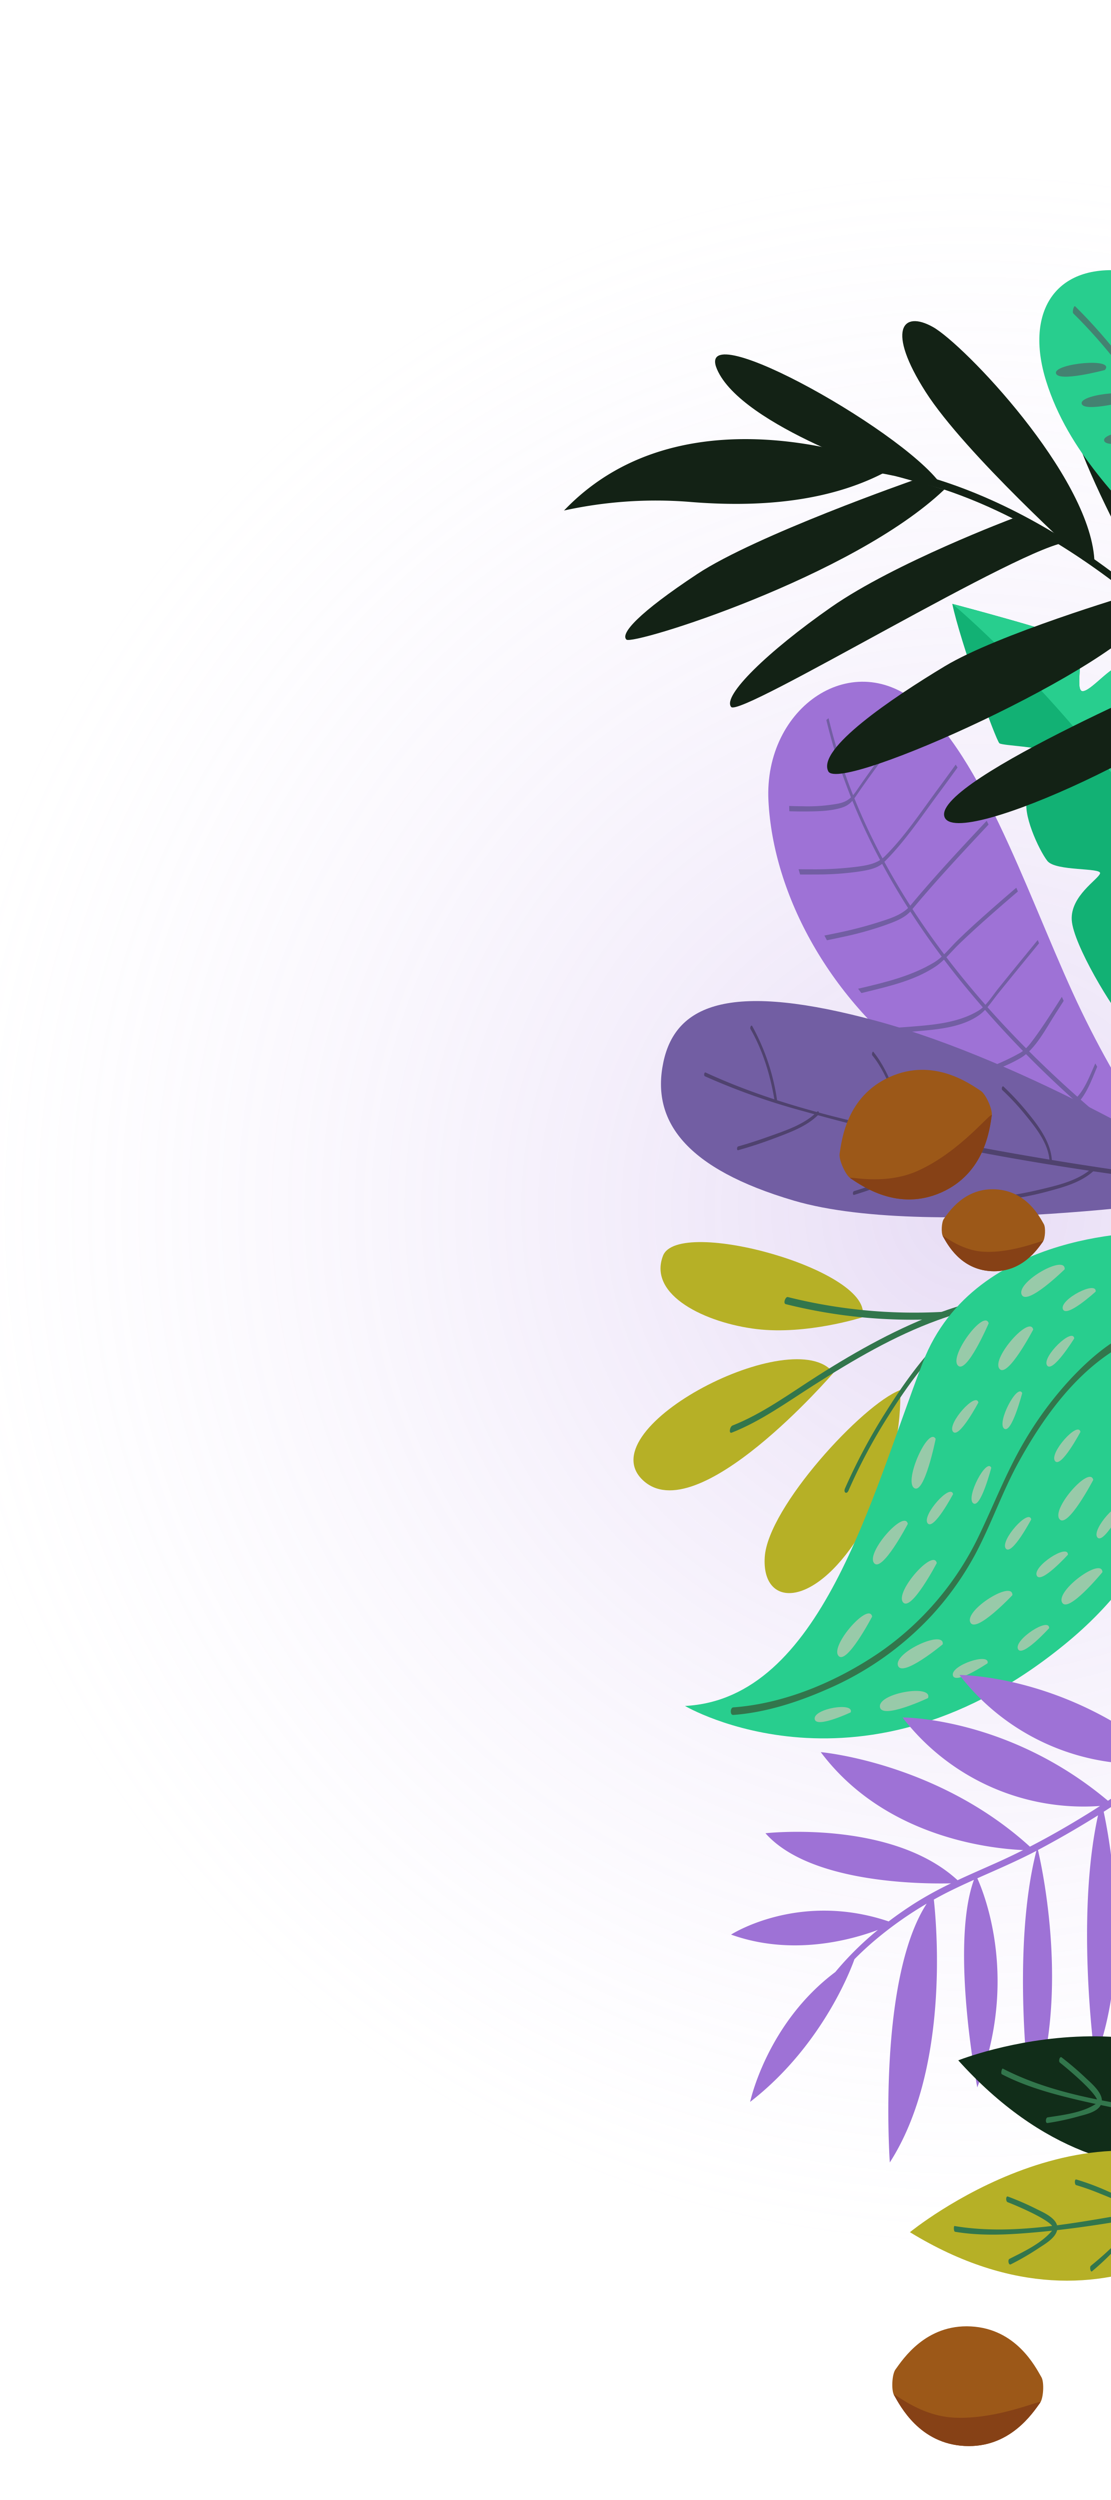 <svg xmlns="http://www.w3.org/2000/svg" xmlns:xlink="http://www.w3.org/1999/xlink" width="380" height="855" viewBox="0 0 380 855"><defs><clipPath id="clip-path"><rect id="Rectangle_138" data-name="Rectangle 138" width="380" height="855" transform="translate(1540 2761)" fill="#fff" stroke="#707070" stroke-width="1"></rect></clipPath><radialGradient id="radial-gradient" cx="0.5" cy="0.5" r="0.5" gradientTransform="matrix(-1, 0, 0, 1, 1, 0)" gradientUnits="objectBoundingBox"><stop offset="0" stop-color="#9e72d6" stop-opacity="0.51"></stop><stop offset="1" stop-color="#e7d4ff" stop-opacity="0"></stop></radialGradient><clipPath id="clip-path-2"><rect id="Rectangle_1" data-name="Rectangle 1" width="684.848" height="265.745" transform="translate(0 0)" fill="none"></rect></clipPath><clipPath id="clip-path-3"><path id="Trac&#xE9;_17" data-name="Trac&#xE9; 17" d="M53.562,41.9C77.413,14.292,111.835-.552,141.417.016s46.793,29.019,26.353,47.929-67.184,29.517-99.209,41.81S11.868,117.316,0,129.792c0,0,29.708-60.284,53.562-87.891" fill="none"></path></clipPath><clipPath id="clip-path-5"><rect id="Rectangle_88" data-name="Rectangle 88" width="54.525" height="43.23" transform="translate(0 0)" fill="none"></rect></clipPath><clipPath id="clip-path-6"><rect id="Rectangle_88-2" data-name="Rectangle 88" width="35.35" height="28.027" fill="none"></rect></clipPath><clipPath id="clip-path-7"><rect id="Rectangle_88-3" data-name="Rectangle 88" width="51.644" height="40.946" fill="none"></rect></clipPath></defs><g id="d&#xE9;co_droite" data-name="d&#xE9;co droite" transform="translate(-1540 -2761)" clip-path="url(#clip-path)"><g id="Groupe_17542" data-name="Groupe 17542"><ellipse id="Ellipse_19" data-name="Ellipse 19" cx="354" cy="355" rx="354" ry="355" transform="translate(1517 2819.408)" opacity="0.48" fill="url(#radial-gradient)"></ellipse><g id="Groupe_17537" data-name="Groupe 17537" transform="matrix(-0.07, -0.998, 0.998, -0.07, 1752.727, 3563.408)"><g id="Groupe_2" data-name="Groupe 2" transform="translate(0 0)"><g id="Groupe_1" data-name="Groupe 1" clip-path="url(#clip-path-2)"><path id="Trac&#xE9;_1" data-name="Trac&#xE9; 1" d="M66.59,50.364s-24.744.147-48.751-17.514S-4.034-2.087,12.915.206,62.683,37.28,66.59,50.364" transform="translate(252.792 67.37)" fill="#b6b026"></path><path id="Trac&#xE9;_2" data-name="Trac&#xE9; 2" d="M36.2,70.307S-14.879,19.712,4.312,2.593,54.561,58.246,36.2,70.307" transform="translate(290.673 25.109)" fill="#b6b026"></path><path id="Trac&#xE9;_3" data-name="Trac&#xE9; 3" d="M2.619,67.655S-2.114,48.3,1.145,31.315,15.176-5,28.376,1.175,18.1,73.412,2.619,67.655" transform="translate(342.493 38.906)" fill="#b6b026"></path><path id="Trac&#xE9;_4" data-name="Trac&#xE9; 4" d="M34.405,134.589c6.438-19.382,4.555-41.7-.924-60.976-4.341-15.27-11.641-29.946-19.334-44.1C9.026,20.088,3.228,10.763.038.636c-.374-1.183,2.111-.519,2.4.391,3.353,10.641,9.64,20.462,15,30.375,7.644,14.136,14.518,28.8,18.846,44.026,5.349,18.824,6.807,41.09.528,59.99-.366,1.105-2.716.105-2.408-.828" transform="translate(308.878 58.686)" fill="#32764c"></path><path id="Trac&#xE9;_5" data-name="Trac&#xE9; 5" d="M11.118,1.272a177.867,177.867,0,0,0-8.75,52.362C2.356,54.554-.009,53.6,0,52.749A177.877,177.877,0,0,1,8.75.386c.316-.972,2.622.1,2.368.886" transform="translate(342.687 80.401)" fill="#32764c"></path><path id="Trac&#xE9;_6" data-name="Trac&#xE9; 6" d="M1.523.223A196.587,196.587,0,0,1,27.295,16.476C41.74,27.02,55.578,39.733,62.854,55.237c.6,1.279-1.778.759-2.156-.044C53.42,39.679,39.578,27.23,25.144,16.694A186.3,186.3,0,0,0,.722,1.377C-.67.662.145-.487,1.523.223" transform="translate(285.657 96.368)" fill="#32764c"></path><path id="Trac&#xE9;_7" data-name="Trac&#xE9; 7" d="M0,147.144S32.352,78.8,58.328,47.5,121.788-.624,154,.018s50.956,32.9,28.7,54.337-73.163,33.461-108.038,47.4S12.924,133,0,147.144" transform="translate(369.511 86.908)" fill="#9e72d6"></path></g></g><g id="Groupe_4" data-name="Groupe 4" transform="translate(377.778 93.78)"><g id="Groupe_3" data-name="Groupe 3" transform="translate(0)" clip-path="url(#clip-path-3)"><path id="Trac&#xE9;_8" data-name="Trac&#xE9; 8" d="M.021,119.457a276.359,276.359,0,0,1,21.651-26.11A355.687,355.687,0,0,1,81.3,40.865C111.679,19.8,147.809,3.281,187.344,0c.475-.04,2.048.65,1.1.728-64.78,5.375-118.663,44.868-158.39,86C19.912,97.224,10.041,108.2,1.775,119.856c-.319.448-1.979-.081-1.754-.4" transform="translate(-0.898 13.014)" fill="#725ea3"></path><path id="Trac&#xE9;_9" data-name="Trac&#xE9; 9" d="M4.425.513A164.039,164.039,0,0,0,2.058,18.345a56.893,56.893,0,0,0,.078,11.973c.423,3.15,1.609,4.685,4.216,6.747,11.853,9.381,22.874,19.6,34.024,29.581.36.321-1.3.134-1.585-.119C27.534,56.45,16.393,46.147,4.422,36.674,2.21,34.923,1.143,33.687.577,31.048-.24,27.239-.016,23.235.207,19.39A150.406,150.406,0,0,1,2.671.115C2.727-.18,4.5.145,4.425.513" transform="translate(140.959 -13.444)" fill="#725ea3"></path><path id="Trac&#xE9;_10" data-name="Trac&#xE9; 10" d="M4.172.641C3.241,7.033,2.6,13.464,2.155,19.893a114.61,114.61,0,0,0-.19,15.563c.219,3.225.5,6.817,2.8,9.51,6.131,7.172,14.217,13.4,21.557,19.654q8.135,6.932,16.43,13.726c.738.6-.993.579-1.4.242Q32.731,71.542,24.3,64.334c-7.32-6.238-15.289-12.464-21.4-19.62C.775,42.235.531,38.84.261,35.89A100.713,100.713,0,0,1,.309,20.971C.705,14.049,1.417,7.12,2.417.242c.073-.5,1.835-.161,1.754.4" transform="translate(119.162 -13.571)" fill="#725ea3"></path><path id="Trac&#xE9;_11" data-name="Trac&#xE9; 11" d="M1.774.6C2.182,7.069,2.88,13.536,3.764,19.973A140.7,140.7,0,0,0,6.559,34.991c.9,3.617,1.866,8.035,4.851,10.892,12.6,12.068,24.162,25.008,35.982,37.63.689.736-.982.913-1.457.407C34.034,71.212,22.388,58.2,9.7,46.047c-2.557-2.45-3.5-6.186-4.4-9.27A115.747,115.747,0,0,1,2.2,21.309C1.179,14.394.44,7.429,0,.469-.046-.283,1.733-.049,1.774.6" transform="translate(95.215 -6.807)" fill="#725ea3"></path><path id="Trac&#xE9;_12" data-name="Trac&#xE9; 12" d="M1.756.531c.478,5.207,1.206,10.4,2.053,15.576C5.2,24.623,6.728,33.61,10.8,41.548c1.606,3.132,4.519,5.646,6.856,8.387,3.477,4.078,6.737,8.294,9.964,12.518q6.274,8.21,12.26,16.581c.432.6-1.332.458-1.634.037Q32.266,70.7,25.99,62.49c-3.069-4.029-6.2-8.027-9.475-11.939-2.382-2.845-5.332-5.431-7.139-8.585-4.3-7.5-5.657-16.444-7.078-24.6C1.314,11.72.524,6.036,0,.347-.055-.268,1.708.023,1.756.531" transform="translate(75.861 4.256)" fill="#725ea3"></path><path id="Trac&#xE9;_13" data-name="Trac&#xE9; 13" d="M2.278.549c-.427,5.112-.546,10.251-.5,15.374.065,7.862.055,16.75,3.8,24.091,1.461,2.861,4.7,5.11,7.136,7.372q5.647,5.246,11.244,10.53,7.426,6.986,14.816,14c.412.391-1.3.22-1.6-.069q-7.392-7.011-14.816-14-5.606-5.278-11.244-10.53c-2.41-2.24-5.363-4.377-7.024-7.1C-.011,33.5.209,24.338.044,16.972A159.174,159.174,0,0,1,.525.15c.027-.339,1.79-.059,1.753.4" transform="translate(63.507 19.656)" fill="#725ea3"></path><path id="Trac&#xE9;_14" data-name="Trac&#xE9; 14" d="M1.791.6C4.311,12.276,6.5,24.745,11.735,35.791c1.046,2.208,2.935,3.793,4.891,5.451,3.321,2.814,6.856,5.452,10.375,8.085,3.289,2.461,6.617,4.885,9.947,7.306,1.518,1.1,3.548,2.2,4.772,3.56.682.76-.973,1.026-1.476.465-1.264-1.408-3.419-2.548-4.991-3.691-3.613-2.629-7.217-5.268-10.78-7.943-4.922-3.7-11.777-7.741-14.421-13.043-3.2-6.424-4.725-13.626-6.468-20.408Q1.654,8.062.011.5c-.164-.767,1.632-.586,1.78.1" transform="translate(41.955 37.052)" fill="#725ea3"></path><path id="Trac&#xE9;_15" data-name="Trac&#xE9; 15" d="M1.78.577C1.661,10.673,1.743,21.266,4.4,31.14c1.642,6.1,7.7,8.714,13.611,11.82,5.414,2.845,10.986,5.5,16.624,8.008,1.065.475.1,1.144-.741.771q-8.245-3.673-16.215-7.779c-4.95-2.546-12.195-5.454-14.2-10.458C1.01,27.312.735,20.4.352,13.928c-.266-4.49-.393-9-.34-13.494C.022-.29,1.787-.015,1.78.577" transform="translate(30.128 55.265)" fill="#725ea3"></path><path id="Trac&#xE9;_16" data-name="Trac&#xE9; 16" d="M1.759.546c.123,3.35.437,6.7.843,10.032.644,5.295,1.266,11.462,4.449,16.167,1.318,1.945,4.32,2.749,6.579,3.674,3.5,1.43,7.048,2.764,10.6,4.089q6.757,2.522,13.576,4.926c1.127.4.1.952-.709.666q-7.246-2.556-14.426-5.244c-3.51-1.309-7-2.648-10.458-4.061-2.069-.846-4.6-1.639-6.115-3.165C2.309,23.818,1.827,17.2,1.125,12.492A110.1,110.1,0,0,1,0,.374C-.022-.28,1.74.018,1.759.546" transform="translate(15.085 76.45)" fill="#725ea3"></path></g></g><g id="Groupe_6" data-name="Groupe 6" transform="translate(11.499 0.804)"><g id="Groupe_5" data-name="Groupe 5" clip-path="url(#clip-path-2)"><path id="Trac&#xE9;_18" data-name="Trac&#xE9; 18" d="M2.471,194.2S-6.822,89.51,10.634,42.624C24.013,6.683,41.09-4.276,61,1.423s25.771,25.566,8.786,74.1c-17.4,49.713-58,107.937-67.318,118.685" transform="translate(364.405 42.62)" fill="#725ea3"></path><path id="Trac&#xE9;_19" data-name="Trac&#xE9; 19" d="M.005,173.791c8.746-47.274,19.659-94.9,36.078-140.582A228.252,228.252,0,0,1,50.415.233c.263-.477,1.519-.144,1.274.3C37.082,27.107,29.107,56.789,21.439,85.4,14.536,111.149,8.63,137.117,3.4,163.175c-.729,3.637-1.45,7.274-2.124,10.919-.094.5-1.37.219-1.274-.3" transform="translate(369.154 57.649)" fill="#4f426e"></path><path id="Trac&#xE9;_20" data-name="Trac&#xE9; 20" d="M1.3.447C2.047,4.1,2.977,7.729,3.99,11.333c1.573,5.593,3.2,12.233,7.266,16.9.495.568-.711.736-1.066.331-3.823-4.388-5.4-10.356-7-15.614C1.94,8.8.874,4.587.007.361-.107-.2,1.194-.056,1.3.447" transform="translate(393.565 67.086)" fill="#4f426e"></path><path id="Trac&#xE9;_21" data-name="Trac&#xE9; 21" d="M1.3.461C2.355,5.087,3.691,9.67,5.18,14.2c2.1,6.4,4.547,15.186,10.511,19.7.656.5-.348.949-.859.562-5.773-4.374-8.159-12.3-10.317-18.458A143.413,143.413,0,0,1,.01.389C-.124-.2,1.183-.075,1.3.461" transform="translate(375.551 105.538)" fill="#4f426e"></path><path id="Trac&#xE9;_22" data-name="Trac&#xE9; 22" d="M1.292.468c.264,3.7.771,7.4,1.39,11.068,1,5.926,2.146,12.905,6.274,17.845.486.581-.713.785-1.073.355C4,25.091,2.795,18.763,1.708,13.2A106.021,106.021,0,0,1,0,.39c-.043-.6,1.253-.452,1.291.078" transform="translate(370.396 158.774)" fill="#4f426e"></path><path id="Trac&#xE9;_23" data-name="Trac&#xE9; 23" d="M27.346.628a93.022,93.022,0,0,1-9.9,7.917C12.818,11.8,6.874,15.589.661,15.354c-.718-.028-.984-.85-.115-.816,6.2.235,12.107-3.96,16.7-7.186A84.229,84.229,0,0,0,26.18.135c.394-.367,1.6.089,1.167.494" transform="translate(381.583 158.822)" fill="#4f426e"></path><path id="Trac&#xE9;_24" data-name="Trac&#xE9; 24" d="M29.5.526C21.726,5.985,10.509,8.256,1.021,9.74.6,9.806-.484,9.218.249,9.106,9.608,7.642,20.651,5.463,28.325.078c.367-.259,1.55.188,1.179.448" transform="translate(394.368 115.377)" fill="#4f426e"></path><path id="Trac&#xE9;_25" data-name="Trac&#xE9; 25" d="M26.731.717A74.561,74.561,0,0,1,.847,7.418c-.635.055-1.3-.761-.435-.835C9.079,5.832,18.065,3.806,25.753.057c.5-.243,1.608.352.978.66" transform="translate(408.829 74.486)" fill="#4f426e"></path><path id="Trac&#xE9;_26" data-name="Trac&#xE9; 26" d="M0,107.968s11.154-31.7,17.227-39.25S29.233,69.87,36.5,67.96s5.381-13.611,10.974-18.3S76.355,33.1,84.643,33.179,97.869,43.216,99.881,43.949s1.708-15.09,5.524-17.676,17.244-7.729,22.119-5.207,13.058,8.291,14.987,7.4,3.214-14.59,4.144-15.718S182.6,1.719,195.342,0c0,0-12.9,37.862-15.689,41.222s-16.86-1.775-17.211,1.081,8.426,10.633,7.6,13.912-10.634,16.254-16.121,18.905-16.257-5.52-18.738-5.793,6.15,11.082,4.518,14.637-21.136,17.9-29.58,16.72-18.863-6.454-22.349-5.1.528,10.537.528,10.537S31.6,118.5,0,107.968" transform="translate(379.421 153.53)" fill="#12b174"></path><path id="Trac&#xE9;_27" data-name="Trac&#xE9; 27" d="M162.442,42.3c-.35,2.855,8.426,10.632,7.6,13.911s-10.633,16.254-16.121,18.905-16.257-5.518-18.736-5.793,6.15,11.083,4.518,14.637-21.136,17.9-29.58,16.722-18.865-6.456-22.351-5.1.528,10.537.528,10.537S31.6,118.5,0,107.965C111.45,87.751,195.34,0,195.34,0s-12.9,37.86-15.689,41.221S162.79,39.446,162.442,42.3" transform="translate(379.422 153.533)" fill="#28ce8e"></path><path id="Trac&#xE9;_28" data-name="Trac&#xE9; 28" d="M.117,190.353c11.031-6.836,21.132-15.07,30.69-23.421C52.484,148,71.284,126.222,84.818,102.025c17.618-31.5,24.456-66.846,17.27-101.56-.172-.828,2.389-.439,2.542.3,6.835,33.026,1.045,66.45-14.6,96.893-12.708,24.729-31.319,46.953-52.645,66.385-10.718,9.769-22.261,19.344-34.9,27.178-.717.446-3.027-.459-2.368-.867" transform="translate(520.602 68.995)" fill="#132215"></path><path id="Trac&#xE9;_29" data-name="Trac&#xE9; 29" d="M9.027,113.415S43.535,45.322,2.244,0a146.239,146.239,0,0,1,0,42.649c-3.513,22.586-4,48.906,6.785,70.766" transform="translate(613.629 23.35)" fill="#132215"></path><path id="Trac&#xE9;_30" data-name="Trac&#xE9; 30" d="M47.633,101.919S32.688,47.009,20.826,26.024,2.377-1.651.18.332s15.936,78.6,43.549,111.992Z" transform="translate(570.189 41.208)" fill="#132215"></path><path id="Trac&#xE9;_31" data-name="Trac&#xE9; 31" d="M5.6,59.323S26.3,7.467,46.5.471,18.511,66.591,0,75.113Z" transform="translate(613.917 78.418)" fill="#132215"></path><path id="Trac&#xE9;_32" data-name="Trac&#xE9; 32" d="M57.761,100.834s-12.3-41.3-25.921-64.041S4.166-2.53.211.319,49.067,105.028,48.36,119.386Z" transform="translate(544.679 75.333)" fill="#132215"></path><path id="Trac&#xE9;_33" data-name="Trac&#xE9; 33" d="M0,56.31S39.155,18.575,61.117,6.64,89.671.592,83.081,10.668,28.931,60.361,0,60.177Z" transform="translate(586.564 142.864)" fill="#132215"></path><path id="Trac&#xE9;_34" data-name="Trac&#xE9; 34" d="M54.057,107.478S43.837,61.492,34.173,42.563,9.016-3.129,1.1.3,30.01,102.8,47.906,113.932Z" transform="translate(519.504 106.942)" fill="#132215"></path><path id="Trac&#xE9;_35" data-name="Trac&#xE9; 35" d="M8.091,31.039S79.581-5.194,94.956.635,34.272,44.374,0,38.368Z" transform="translate(551.409 197.56)" fill="#132215"></path><path id="Trac&#xE9;_36" data-name="Trac&#xE9; 36" d="M48.136,93.262S15.468-2.4,2.7.046,25.664,93.212,41.536,101.62Z" transform="translate(499.785 145.684)" fill="#132215"></path><path id="Trac&#xE9;_37" data-name="Trac&#xE9; 37" d="M0,62.284S25.6,49.957,42.289,37.132s34.8-29.78,59.571-35.68,41.022,6.47,35.311,31.763S89.5,82.771,0,62.284" transform="translate(546.532 189.431)" fill="#28ce8e"></path><path id="Trac&#xE9;_38" data-name="Trac&#xE9; 38" d="M133.112.927c-12.5,11.041-27.281,20.449-42.343,28.506C64.084,43.706,32.917,53.624,1.373,50.049c-1.085-.123-2.229-1.143-.442-.941,32.35,3.668,64.167-7.59,91.151-22.486C105.8,19.054,119.252,10.263,130.722.13c.507-.448,2.865.376,2.39.8" transform="translate(540.167 201.632)" fill="#438271"></path><path id="Trac&#xE9;_39" data-name="Trac&#xE9; 39" d="M1.189,0S18.175,7.44,16.417,9.959-4.961.477,1.189,0" transform="translate(659.671 217.065)" fill="#438271"></path><path id="Trac&#xE9;_40" data-name="Trac&#xE9; 40" d="M1.189,0S18.175,7.438,16.417,9.959-4.961.476,1.189,0" transform="translate(648.391 227.197)" fill="#438271"></path><path id="Trac&#xE9;_41" data-name="Trac&#xE9; 41" d="M1.189,0S18.174,7.438,16.418,9.958-4.962.476,1.189,0" transform="translate(631.846 234.052)" fill="#438271"></path><path id="Trac&#xE9;_42" data-name="Trac&#xE9; 42" d="M1.189,0S18.175,7.44,16.417,9.959-4.961.477,1.189,0" transform="translate(616.159 240.861)" fill="#438271"></path><path id="Trac&#xE9;_43" data-name="Trac&#xE9; 43" d="M1.189,0S18.173,7.438,16.417,9.958-4.961.475,1.189,0" transform="translate(596.782 246.014)" fill="#438271"></path><path id="Trac&#xE9;_44" data-name="Trac&#xE9; 44" d="M1.383,16.755S-1.818.23,1.519,0s3.918,20.871-.137,16.753" transform="translate(594.668 223.705)" fill="#438271"></path><path id="Trac&#xE9;_45" data-name="Trac&#xE9; 45" d="M1.383,16.755S-1.818.228,1.519,0s3.918,20.87-.137,16.753" transform="translate(611.268 215.086)" fill="#438271"></path><path id="Trac&#xE9;_46" data-name="Trac&#xE9; 46" d="M1.383,16.755S-1.817.23,1.518,0s3.92,20.871-.136,16.753" transform="translate(625.364 209.212)" fill="#438271"></path><path id="Trac&#xE9;_47" data-name="Trac&#xE9; 47" d="M1.383,16.755S-1.818.227,1.519,0s3.918,20.87-.137,16.753" transform="translate(638.503 202.436)" fill="#438271"></path><path id="Trac&#xE9;_48" data-name="Trac&#xE9; 48" d="M1.383,16.755S-1.818.227,1.519,0s3.918,20.871-.137,16.753" transform="translate(649.469 194.398)" fill="#438271"></path><path id="Trac&#xE9;_49" data-name="Trac&#xE9; 49" d="M164.883,171.768s6.15-61.4-38.657-82.387S13.772,46.634,14.651,0c0,0-40.308,58.449,12.792,132.207s137.44,39.561,137.44,39.561" transform="translate(190.679 36.012)" fill="#28ce8e"></path><path id="Trac&#xE9;_50" data-name="Trac&#xE9; 50" d="M2.581.923c.035,17.611,6.292,35.988,15.38,51.468A101.875,101.875,0,0,0,55.852,89.18c10.382,5.887,21.088,10.9,30.843,17.665a122.227,122.227,0,0,1,19.934,17.139c7.282,7.844,15.379,18.7,16.021,29.277.07,1.182-2.519.857-2.581-.169-.309-5.089-2.886-10.258-5.4-14.736-7.843-13.942-21.136-25.091-35.173-34.164-9.726-6.285-20.618-10.869-30.427-17.012A103.2,103.2,0,0,1,28.819,70.439,106.189,106.189,0,0,1,6.4,33.044C2.737,22.768.02,11.594,0,.757,0-.435,2.58-.1,2.581.923" transform="translate(201.109 51.495)" fill="#32764c"></path><path id="Trac&#xE9;_51" data-name="Trac&#xE9; 51" d="M2.6,12.435S-2.233,0,1.28,0,6.113,13.99,2.6,12.435" transform="translate(196.582 79.926)" fill="#98caa9"></path><path id="Trac&#xE9;_52" data-name="Trac&#xE9; 52" d="M3.472,16.616S-2.984,0,1.712,0s6.456,18.693,1.76,16.616" transform="translate(198.735 102.465)" fill="#98caa9"></path><path id="Trac&#xE9;_53" data-name="Trac&#xE9; 53" d="M7.246,15.828S-3.429,1.012,1.135.039,12.36,16.874,7.246,15.828" transform="translate(212.944 109.558)" fill="#98caa9"></path><path id="Trac&#xE9;_54" data-name="Trac&#xE9; 54" d="M4.275,12.158S-2.484.447,1,.01,8,13.261,4.275,12.158" transform="translate(208.389 128.081)" fill="#98caa9"></path><path id="Trac&#xE9;_55" data-name="Trac&#xE9; 55" d="M9.106,15.129S-3.468,1.528.935.087,14.324,15.635,9.106,15.129" transform="translate(226.178 135.198)" fill="#98caa9"></path><path id="Trac&#xE9;_56" data-name="Trac&#xE9; 56" d="M7.035,11.225S-2.593,1.207.678.072s10.27,11.466,6.357,11.153" transform="translate(216.129 150.849)" fill="#98caa9"></path><path id="Trac&#xE9;_57" data-name="Trac&#xE9; 57" d="M10.14,14.641S-3.448,1.826.835.124,15.386,14.833,10.14,14.641" transform="translate(230.836 166.936)" fill="#98caa9"></path><path id="Trac&#xE9;_58" data-name="Trac&#xE9; 58" d="M7.035,11.225S-2.593,1.207.678.072,10.946,11.538,7.035,11.225" transform="translate(240.729 159.009)" fill="#98caa9"></path><path id="Trac&#xE9;_59" data-name="Trac&#xE9; 59" d="M9.743,9.6S-2.414,2.034.431.21,13.621,9.034,9.743,9.6" transform="translate(250.924 148.958)" fill="#98caa9"></path><path id="Trac&#xE9;_60" data-name="Trac&#xE9; 60" d="M13.086,12.773S-3.218,2.739.571.285,18.261,12,13.086,12.773" transform="translate(259.559 167.879)" fill="#98caa9"></path><path id="Trac&#xE9;_61" data-name="Trac&#xE9; 61" d="M9.743,9.6S-2.414,2.034.431.21,13.621,9.034,9.743,9.6" transform="translate(279.595 167.837)" fill="#98caa9"></path><path id="Trac&#xE9;_62" data-name="Trac&#xE9; 62" d="M9.743,9.6S-2.414,2.034.431.209,13.621,9.034,9.743,9.6" transform="translate(252.556 180.441)" fill="#98caa9"></path><path id="Trac&#xE9;_63" data-name="Trac&#xE9; 63" d="M13.086,12.773S-3.218,2.739.571.285,18.26,12,13.086,12.773" transform="translate(270.952 188.781)" fill="#98caa9"></path><path id="Trac&#xE9;_64" data-name="Trac&#xE9; 64" d="M13.086,12.773S-3.218,2.739.571.285,18.262,12,13.086,12.773" transform="translate(294.696 188.696)" fill="#98caa9"></path><path id="Trac&#xE9;_65" data-name="Trac&#xE9; 65" d="M13.086,12.773S-3.218,2.739.571.285,18.261,12,13.086,12.773" transform="translate(218.262 89.21)" fill="#98caa9"></path><path id="Trac&#xE9;_66" data-name="Trac&#xE9; 66" d="M13.086,12.773S-3.218,2.739.571.285,18.261,12,13.086,12.773" transform="translate(234.954 112.526)" fill="#98caa9"></path><path id="Trac&#xE9;_67" data-name="Trac&#xE9; 67" d="M13.086,12.773S-3.218,2.739.571.285,18.262,12,13.086,12.773" transform="translate(249.012 103.589)" fill="#98caa9"></path><path id="Trac&#xE9;_68" data-name="Trac&#xE9; 68" d="M9.743,9.6S-2.414,2.034.431.209,13.621,9.034,9.743,9.6" transform="translate(261.418 122.905)" fill="#98caa9"></path><path id="Trac&#xE9;_69" data-name="Trac&#xE9; 69" d="M11.91,7.479S-2,2.837.245.443,15.5,6.076,11.91,7.479" transform="translate(267.331 138.686)" fill="#98caa9"></path><path id="Trac&#xE9;_70" data-name="Trac&#xE9; 70" d="M16.48,9.239S-2.494,4.05.276.695s20.87,6.417,16.2,8.545" transform="translate(273.917 118.65)" fill="#98caa9"></path><path id="Trac&#xE9;_71" data-name="Trac&#xE9; 71" d="M9.743,9.6S-2.414,2.034.431.21,13.621,9.034,9.743,9.6" transform="translate(292.051 133.732)" fill="#98caa9"></path><path id="Trac&#xE9;_72" data-name="Trac&#xE9; 72" d="M14.1,11.92S-3.068,3.087.484.369s18.7,10.4,13.616,11.551" transform="translate(314.465 136.819)" fill="#98caa9"></path><path id="Trac&#xE9;_73" data-name="Trac&#xE9; 73" d="M11.91,7.479S-2,2.837.245.443,15.5,6.076,11.91,7.479" transform="translate(292.051 151.021)" fill="#98caa9"></path><path id="Trac&#xE9;_74" data-name="Trac&#xE9; 74" d="M13.086,12.773S-3.218,2.739.571.285,18.262,12,13.086,12.773" transform="translate(312.267 151)" fill="#98caa9"></path><path id="Trac&#xE9;_75" data-name="Trac&#xE9; 75" d="M9.044,10.1S-2.489,1.807.493.164,12.957,9.777,9.044,10.1" transform="translate(312.324 167.462)" fill="#98caa9"></path><path id="Trac&#xE9;_76" data-name="Trac&#xE9; 76" d="M8.5,15.381S-3.467,1.358,1,.069s12.7,16,7.506,15.312" transform="translate(336.658 160.566)" fill="#98caa9"></path><path id="Trac&#xE9;_77" data-name="Trac&#xE9; 77" d="M5.953,11.666S-2.586.9.79.041,9.819,12.3,5.953,11.666" transform="translate(330.859 174.324)" fill="#98caa9"></path><path id="Trac&#xE9;_78" data-name="Trac&#xE9; 78" d="M164.566,84.093s-2.374,36.335-33.673,68.415q4.869,7.272,10.136,14.317c2.406,3.211,4.858,6.416,7.5,9.48.966,1.122-1.456,1.329-2.1.578A251.727,251.727,0,0,1,124.042,146.4c-8.46,1.318-52.79,7.187-86.519-8.558,0,0,50.926-3.6,85.962,7.663q-4.756-7.63-9.012-15.486c-12.119,1.684-52.892,5.842-84.406-8.868,0,0,48.429-3.427,83.326,6.851-3.753-7.044-7.216-14.175-10.389-21.319-7.067,1.137-52.569,7.6-87.011-8.481,0,0,51.713-3.659,86.768,7.926-3.008-6.833-5.415-13.833-7.956-20.8-6.131,2.255-36.1,11.656-71.288-5.022,0,0,48.823-5.941,70.848,3.828-1.19-3.235-2.416-6.46-3.761-9.652-.637-1.51-1.317-3.006-2.013-4.495-9.712.382-58.619,1.1-88.591-21.305,0,0,62.4,0,87.375,18.775a127.84,127.84,0,0,0-10.7-17.776c-2.02-2.811-4.2-5.557-6.534-8.207,0,0-27.811-11.518-46.153-38.978,0,0,26.356,7.532,42.251,32.157A106.553,106.553,0,0,1,79.584,50.191C76.745,40.613,72.647,20.091,81.5,0c0,0,13.244,24.051.721,54.051,1.969,3.013,3.8,6.091,5.5,9.208a120.611,120.611,0,0,1,5.992,12.984c.532-11.194,3.639-48.381,21.526-62.094,0,0,1.826,43.225-20.618,64.4C96.382,83.124,98,87.753,99.7,92.386c1.134,3.1,2.352,6.185,3.63,9.245C104.64,90.2,111.1,54.615,141.573,34.953c0,0-6.251,39.489-37.239,69.069,2.9,6.747,6.112,13.389,9.541,19.934q1.3,2.488,2.662,4.953A78.126,78.126,0,0,1,151.45,63.663s-2.353,36.075-33.333,68.071q5.418,9.637,11.555,18.947a78.154,78.154,0,0,1,34.894-66.588" transform="translate(44.76 46.259)" fill="#9e72d6"></path><path id="Trac&#xE9;_79" data-name="Trac&#xE9; 79" d="M9.91,114.252C7.79,115.638-25.232,52.851,42.417,0c0,0,24.6,76.945-32.507,114.252" transform="translate(35.523 120.731)" fill="#112d19"></path><path id="Trac&#xE9;_80" data-name="Trac&#xE9; 80" d="M34.941,20.952a107.159,107.159,0,0,1-7.759,7.868c-1.612,1.473-4.957,4.981-7.864,4.82-2.057,7.676-3.733,15.409-5.414,22.876-.177.786-.35,1.575-.524,2.364a2.807,2.807,0,0,0,.5-.1c4.05-1.219,7.457-5.306,10.1-8.09,2-2.112,3.907-4.32,5.681-6.589.369-.471,2.218.092,1.773.663a94.357,94.357,0,0,1-8.057,9.013c-2.173,2.143-6.327,6.553-10.239,6.187-2.528,11.505-4.756,23.083-6.53,34.7-.057.379-1.981.022-1.909-.452,1.779-11.64,4.033-23.235,6.551-34.766-3.177-1.447-5.013-5.21-6.36-7.85A84.067,84.067,0,0,1,.015,39.92c-.2-.605,1.719-.363,1.91.211.988,2.974,4.922,15.708,9.549,18.3.107-.49.211-.982.321-1.471,1.768-7.978,3.718-15.927,5.961-23.811-2.412-1.492-2.879-5.714-3.341-7.863a85.517,85.517,0,0,1-1.523-10.726c-.069-.819,1.867-.539,1.927.157.455,5.364.718,11.83,3.422,16.753.53-1.824,1.07-3.646,1.634-5.463C22.612,17.194,25.7,8.234,30.618.16c.274-.448,2.089.157,1.91.452-5.888,9.671-9.752,20.452-12.771,31.4,3.5-1.214,12.081-10.259,13.428-11.774.492-.553,2.32.083,1.756.716" transform="translate(41.533 135.111)" fill="#32764c"></path><path id="Trac&#xE9;_81" data-name="Trac&#xE9; 81" d="M25.533,117.733C23.937,119.59-27.669,67.519,20.5,0c0,0,48.01,67.752,5.029,117.733" transform="translate(0 100.14)" fill="#b6b026"></path><path id="Trac&#xE9;_82" data-name="Trac&#xE9; 82" d="M27.56,19.214a96.489,96.489,0,0,1-4.953,9.477c-1.08,1.815-3.178,6.011-6.02,6.578.459,7.878,1.3,15.716,2.058,23.3.08.8.165,1.6.247,2.4a2.552,2.552,0,0,0,.453-.222c3.5-2.175,5.474-6.945,7.126-10.272a83.384,83.384,0,0,0,3.363-7.735c.2-.544,2.16-.461,1.912.2a85.732,85.732,0,0,1-4.873,10.652c-1.406,2.6-4,7.86-7.865,8.479C20.228,73.738,21.762,85.4,23.74,96.989c.065.378-1.9.513-1.975.04-1.986-11.612-3.5-23.3-4.738-35-3.509-.6-6.464-3.756-8.594-5.957A91.855,91.855,0,0,1,.051,46.087c-.385-.532,1.535-.777,1.9-.272,1.891,2.608,9.706,13.856,14.967,15.192-.053-.5-.107-.995-.157-1.492-.833-8.094-1.482-16.21-1.829-24.334-2.788-.833-4.577-4.77-5.7-6.718a90.659,90.659,0,0,1-4.863-9.916c-.325-.768,1.622-.982,1.9-.327,2.139,5.035,4.441,11.177,8.6,15.231-.07-1.882-.129-3.765-.164-5.649C14.534,18.668,14.657,9.3,16.817.33c.119-.5,2.054-.367,1.977-.04-2.585,10.742-2.876,22.051-2.3,33.307,2.974-2.034,8.343-12.845,9.156-14.634.3-.654,2.254-.5,1.913.251" transform="translate(2.742 115.205)" fill="#32764c"></path></g></g></g><g id="Groupe_17538" data-name="Groupe 17538" transform="matrix(-0.914, 0.407, -0.407, -0.914, 1886.913, 3157.708)"><g id="Groupe_37" data-name="Groupe 37" transform="translate(0 0)" clip-path="url(#clip-path-5)"><path id="Trac&#xE9;_1075" data-name="Trac&#xE9; 1075" d="M.849,26.232c2.481,3.846,10.092,17,26.41,17s23.927-13.151,26.413-17c1.133-1.755,1.133-7.477,0-9.234C51.187,13.151,43.578,0,27.26,0S3.33,13.151.849,17c-1.133,1.757-1.133,7.48,0,9.234" transform="translate(0.002 0.001)" fill="#9c5818"></path><path id="Trac&#xE9;_1076" data-name="Trac&#xE9; 1076" d="M30.983,10.022c12.909,0,23.032,8.733,21.9,6.978C50.4,13.151,42.791,0,26.47,0S2.541,13.151.058,17c-1.133,1.755,14.6-6.978,30.925-6.978" transform="translate(0.791 0.001)" fill="#864116"></path></g></g><g id="Groupe_17539" data-name="Groupe 17539" transform="translate(1896.69 3196.663) rotate(-177)"><g id="Groupe_37-2" data-name="Groupe 37" transform="translate(0 0)" clip-path="url(#clip-path-6)"><path id="Trac&#xE9;_1075-2" data-name="Trac&#xE9; 1075" d="M.551,17.007c1.608,2.494,6.543,11.02,17.122,11.02S33.186,19.5,34.8,17.007c.734-1.138.734-4.848,0-5.987C33.186,8.526,28.253,0,17.673,0S2.159,8.526.551,11.02c-.734,1.139-.734,4.849,0,5.987" transform="translate(0.001 0)" fill="#9c5818"></path><path id="Trac&#xE9;_1076-2" data-name="Trac&#xE9; 1076" d="M20.087,6.5c8.369,0,14.932,5.662,14.2,4.524C32.675,8.526,27.742,0,17.161,0S1.647,8.526.037,11.021C-.7,12.159,9.506,6.5,20.087,6.5" transform="translate(0.513 0)" fill="#864116"></path></g></g><g id="Groupe_17540" data-name="Groupe 17540" transform="translate(1895.715 3598.876) rotate(-177)"><g id="Groupe_37-3" data-name="Groupe 37" transform="translate(0 0)" clip-path="url(#clip-path-7)"><path id="Trac&#xE9;_1075-3" data-name="Trac&#xE9; 1075" d="M.8,24.846c2.35,3.643,9.559,16.1,25.015,16.1s22.663-12.457,25.017-16.1c1.073-1.662,1.073-7.082,0-8.747C48.483,12.457,41.276,0,25.82,0S3.154,12.457.8,16.1c-1.073,1.664-1.073,7.084,0,8.747" transform="translate(0.002 0.001)" fill="#9c5818"></path><path id="Trac&#xE9;_1076-3" data-name="Trac&#xE9; 1076" d="M29.346,9.492c12.227,0,21.816,8.272,20.743,6.609C47.737,12.456,40.53,0,25.072,0S2.406,12.456.055,16.1c-1.073,1.662,13.833-6.609,29.292-6.609" transform="translate(0.749 0.001)" fill="#864116"></path></g></g></g></g></svg>